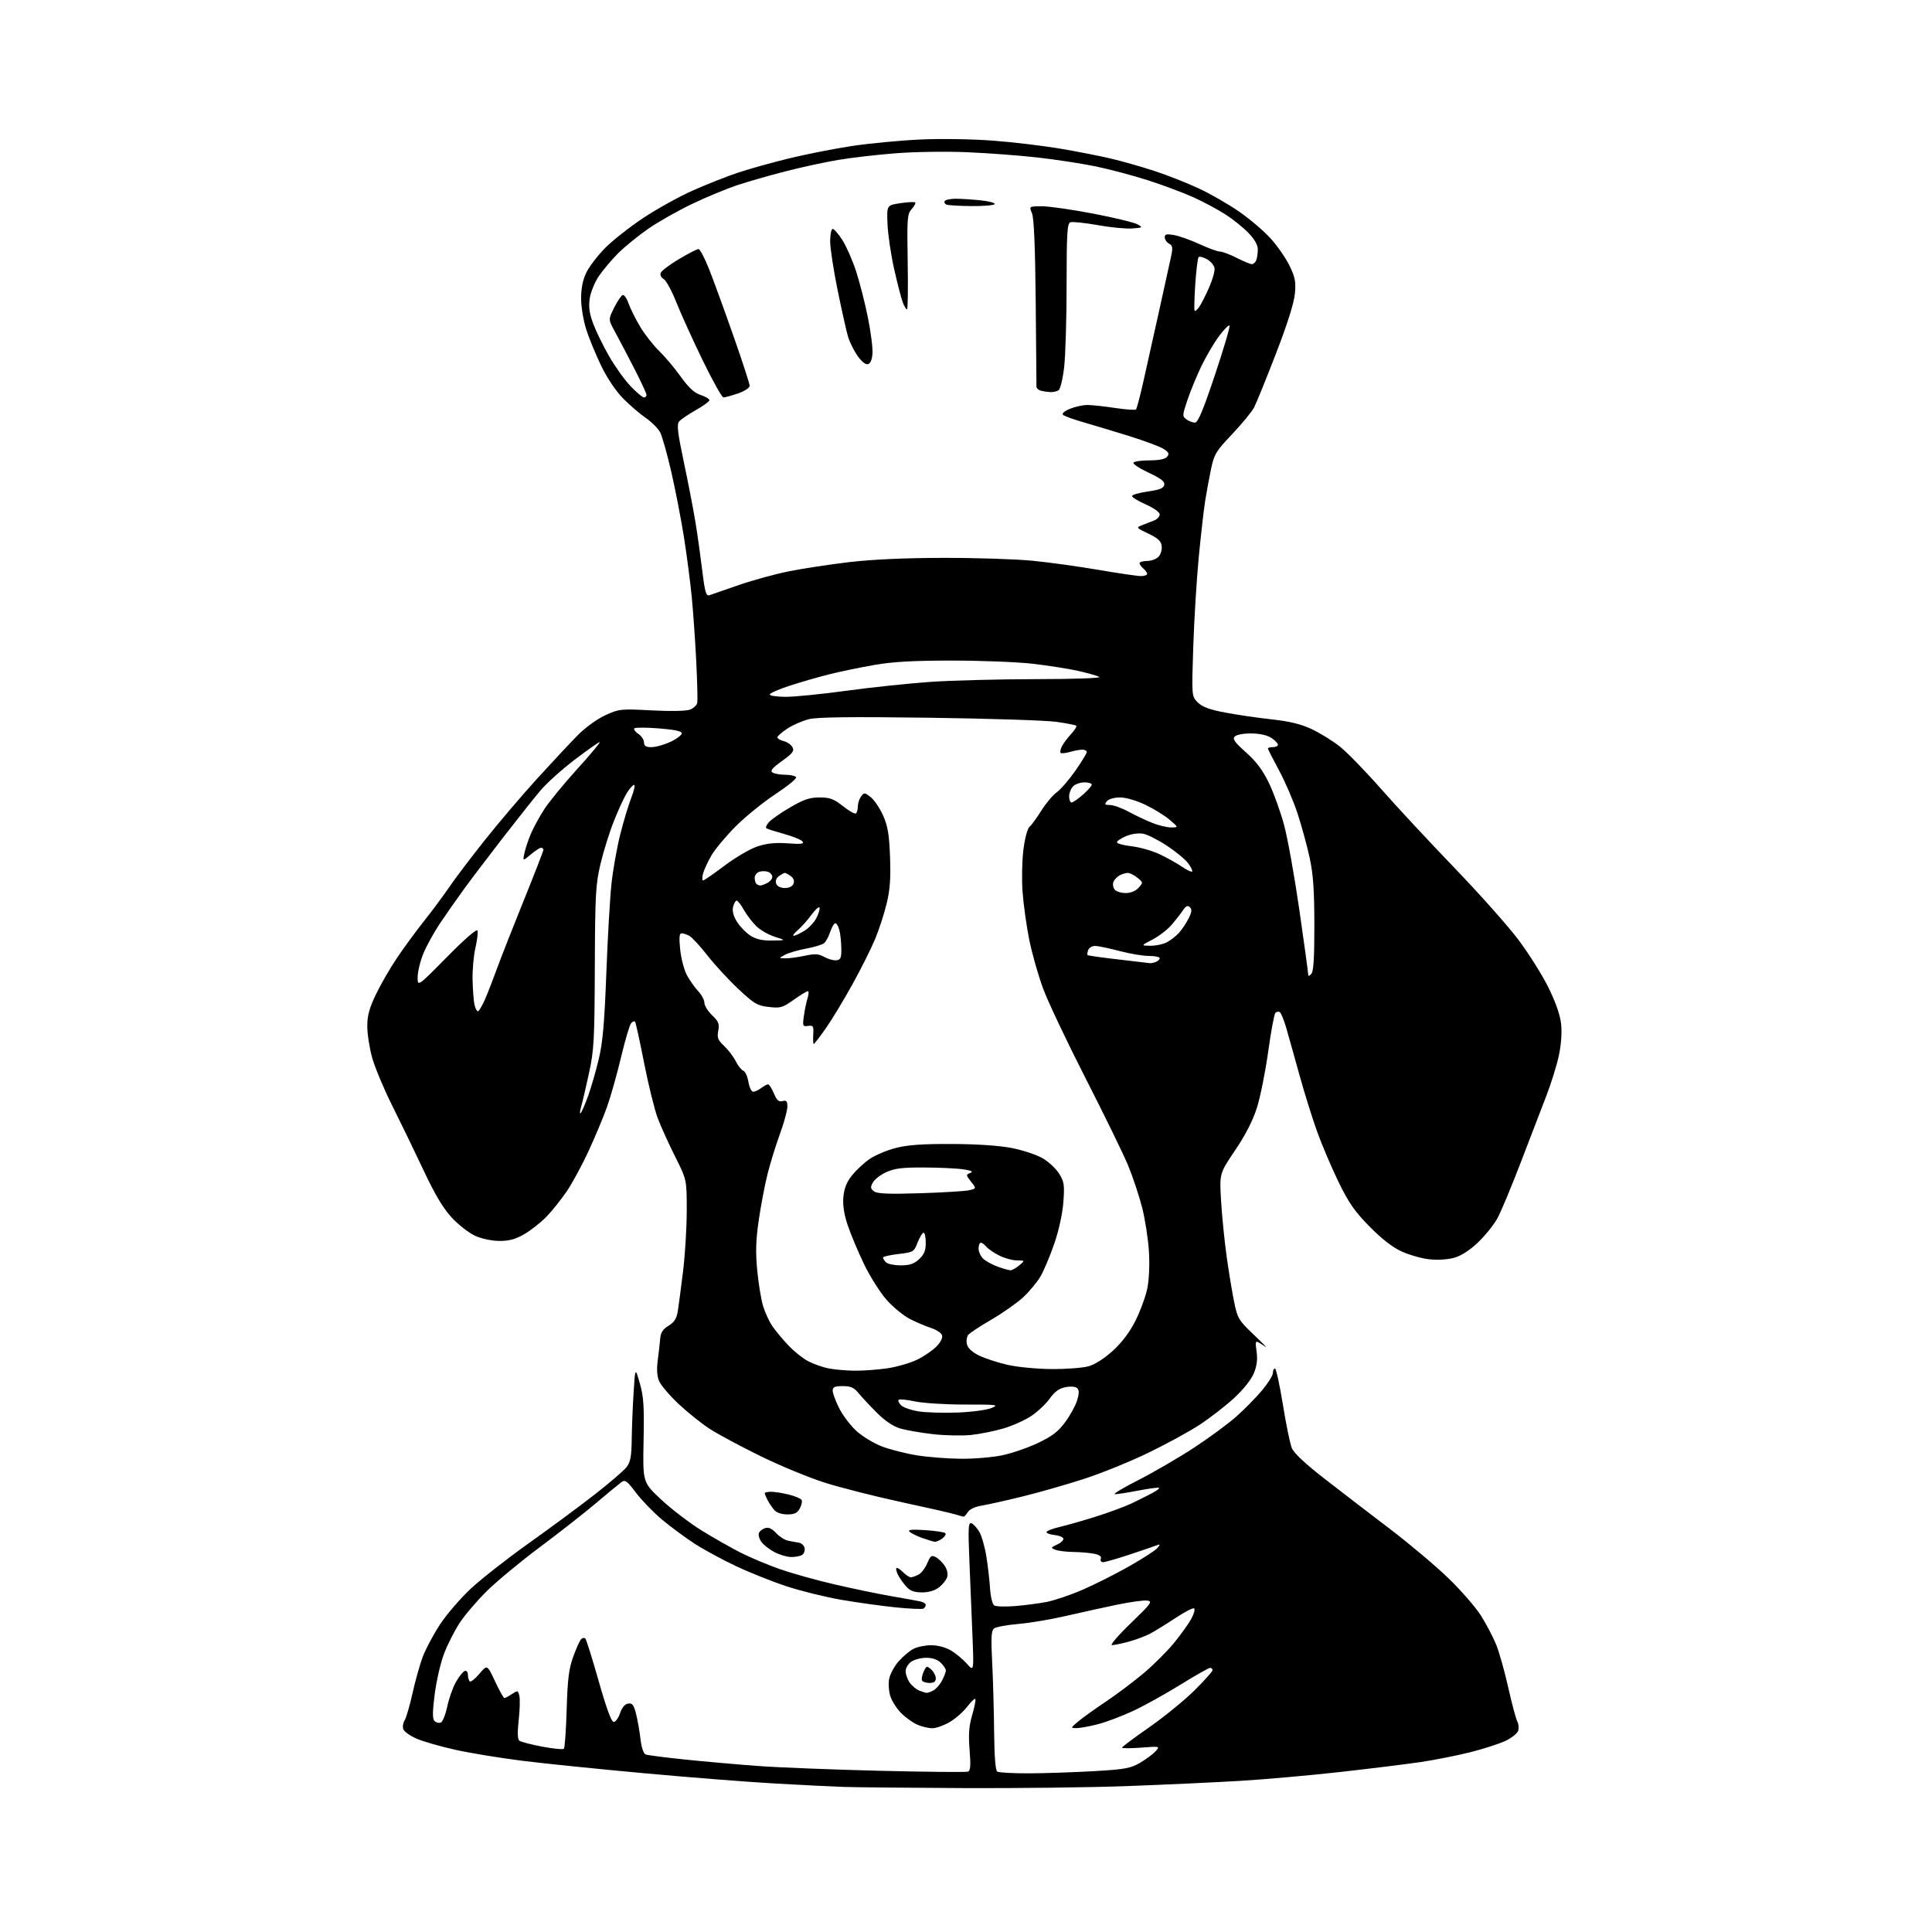 <?xml version="1.0" encoding="UTF-8" standalone="no"?>
<svg 
  version="1.1" 
  xmlns="http://www.w3.org/2000/svg" 
  xmlns:xlink="http://www.w3.org/1999/xlink" 
  xmlns:svg="http://www.w3.org/2000/svg"
  xmlns:rdf="http://www.w3.org/1999/02/22-rdf-syntax-ns#"
  xmlns:cc="http://creativecommons.org/ns#"
  xmlns:dc="http://purl.org/dc/elements/1.1/"
  viewBox="0 0 768 768"
  width="768"
  height="768"
>
<style>svg {background-color: white; }</style>"
<path stroke="none" fill="black" fill-rule="evenodd" d="M382.50,710.79C361.05,710.69 339.90,710.48 335.50,710.33C331.10,710.18 318.95,709.59 308.50,709.00C298.05,708.42 274.65,706.59 256.50,704.93C238.35,703.28 216.30,701.03 207.50,699.92C198.70,698.82 186.68,696.84 180.79,695.52C174.89,694.20 168.03,692.22 165.53,691.11C163.02,690.01 160.69,688.34 160.33,687.42C159.98,686.49 160.20,684.91 160.83,683.89C161.47,682.88 162.88,678.03 163.98,673.10C165.07,668.18 166.90,661.66 168.04,658.62C169.18,655.58 172.26,649.80 174.88,645.79C177.50,641.78 183.03,635.35 187.17,631.50C191.30,627.65 201.61,619.57 210.09,613.54C218.57,607.51 230.33,598.81 236.24,594.21C242.14,589.61 247.88,584.69 248.99,583.29C250.62,581.21 251.02,579.12 251.12,572.12C251.18,567.38 251.52,559.00 251.87,553.50C252.50,543.50 252.50,543.50 254.33,549.87C255.86,555.16 256.11,559.01 255.83,572.74C255.50,589.24 255.50,589.24 262.84,596.11C266.87,599.89 274.11,605.42 278.92,608.40C283.73,611.37 290.78,615.37 294.58,617.29C298.39,619.20 305.32,622.11 310.00,623.75C314.68,625.39 324.35,628.10 331.50,629.76C338.65,631.43 348.77,633.54 354.00,634.45C359.23,635.35 364.51,636.31 365.75,636.57C366.99,636.83 368.00,637.45 368.00,637.96C368.00,638.47 367.59,639.13 367.10,639.44C366.60,639.75 361.56,639.52 355.89,638.94C350.23,638.36 340.51,637.00 334.29,635.92C328.08,634.84 318.38,632.45 312.75,630.60C307.11,628.75 298.06,625.15 292.64,622.59C287.21,620.04 279.79,616.01 276.14,613.65C272.49,611.28 266.69,607.01 263.26,604.15C259.83,601.29 255.16,596.47 252.87,593.45C249.21,588.60 248.51,588.10 246.97,589.22C246.01,589.92 241.46,593.68 236.86,597.57C232.26,601.46 222.27,609.29 214.66,614.97C207.05,620.65 197.57,628.49 193.60,632.40C189.64,636.30 184.71,642.07 182.66,645.22C180.61,648.37 177.82,653.90 176.46,657.51C175.10,661.13 173.45,668.34 172.79,673.54C171.90,680.59 171.88,683.28 172.73,684.13C173.35,684.75 174.47,685.03 175.21,684.75C175.95,684.47 177.11,681.59 177.79,678.37C178.46,675.14 180.03,670.73 181.26,668.58C182.49,666.42 184.06,664.47 184.75,664.24C185.46,664.01 186.00,664.66 186.00,665.75C186.00,666.80 186.32,667.99 186.71,668.38C187.10,668.77 188.83,667.42 190.54,665.38C193.66,661.67 193.66,661.67 196.78,668.33C198.49,672.00 200.16,675.00 200.48,675.00C200.81,675.00 202.16,674.29 203.49,673.41C205.81,671.90 205.94,671.93 206.46,674.16C206.76,675.45 206.64,679.78 206.19,683.78C205.64,688.67 205.73,691.35 206.44,691.94C207.02,692.41 211.10,693.48 215.50,694.31C219.90,695.14 223.80,695.52 224.16,695.16C224.52,694.80 225.01,687.75 225.26,679.50C225.62,667.40 226.13,663.35 227.88,658.53C229.07,655.24 230.48,652.12 231.01,651.59C231.53,651.07 232.29,650.95 232.68,651.34C233.07,651.73 235.46,659.35 237.99,668.28C241.05,679.06 243.05,684.50 243.96,684.50C244.71,684.50 245.85,682.92 246.49,681.00C247.25,678.75 248.40,677.39 249.70,677.20C251.36,676.95 251.94,677.71 252.84,681.28C253.45,683.68 254.24,688.18 254.60,691.27C255.00,694.69 255.81,697.10 256.67,697.43C257.45,697.73 264.48,698.63 272.29,699.44C280.11,700.25 293.20,701.41 301.38,702.01C309.56,702.61 331.39,703.47 349.88,703.92C368.37,704.37 384.08,704.52 384.79,704.25C385.78,703.87 385.93,701.83 385.43,695.63C384.93,689.40 385.18,686.14 386.48,681.68C387.42,678.47 387.96,675.63 387.69,675.36C387.42,675.09 385.96,676.50 384.44,678.48C382.93,680.47 379.81,683.20 377.51,684.55C375.21,685.90 372.11,687.00 370.63,687.00C369.15,687.00 366.49,686.38 364.72,685.62C362.95,684.86 360.06,682.81 358.31,681.06C356.55,679.31 354.59,676.30 353.96,674.37C353.32,672.45 353.09,669.31 353.45,667.41C353.81,665.51 355.49,662.37 357.20,660.43C358.90,658.49 361.56,656.25 363.10,655.45C364.64,654.65 367.84,654.00 370.20,654.00C372.75,654.01 375.92,654.85 378.00,656.08C379.93,657.22 382.77,659.58 384.32,661.33C387.14,664.50 387.14,664.50 386.58,650.50C386.27,642.80 385.72,629.40 385.36,620.73C384.80,607.18 384.91,605.03 386.16,605.51C386.95,605.81 388.36,607.35 389.29,608.91C390.22,610.48 391.47,614.86 392.08,618.63C392.69,622.41 393.36,628.16 393.56,631.42C393.77,634.75 394.50,637.71 395.22,638.18C395.92,638.64 399.65,638.75 403.50,638.44C407.35,638.12 412.98,637.39 416.00,636.81C419.02,636.23 425.41,634.08 430.19,632.02C434.98,629.96 443.35,625.75 448.80,622.66C454.25,619.57 459.34,616.28 460.11,615.34C461.35,613.81 461.29,613.71 459.50,614.40C458.40,614.83 453.52,616.49 448.66,618.09C443.80,619.69 439.20,621.00 438.44,621.00C437.68,621.00 437.30,620.39 437.59,619.64C437.94,618.72 437.06,618.06 434.93,617.64C433.18,617.29 429.44,616.97 426.63,616.93C423.81,616.89 420.60,616.50 419.50,616.05C417.63,615.30 417.68,615.16 420.28,613.95C421.80,613.24 422.89,612.17 422.70,611.58C422.50,610.98 420.92,610.36 419.17,610.19C417.43,610.01 416.00,609.50 416.00,609.04C416.00,608.58 418.36,607.65 421.25,606.98C424.14,606.30 430.67,604.44 435.76,602.83C440.85,601.22 447.15,598.89 449.76,597.66C452.37,596.42 456.00,594.61 457.84,593.63C459.68,592.65 461.00,591.67 460.77,591.44C460.55,591.21 456.86,591.70 452.59,592.51C448.32,593.33 444.08,593.99 443.16,593.97C442.25,593.96 446.45,591.43 452.50,588.36C458.55,585.28 468.51,579.49 474.62,575.49C480.74,571.49 488.39,565.85 491.62,562.95C494.86,560.06 499.41,555.41 501.75,552.61C504.09,549.81 506.00,546.72 506.00,545.76C506.00,544.79 506.37,544.00 506.83,544.00C507.28,544.00 508.68,550.41 509.95,558.25C511.21,566.09 512.81,573.90 513.51,575.60C514.34,577.64 518.83,581.85 526.64,587.91C533.16,592.98 544.80,601.91 552.50,607.77C560.20,613.62 570.67,622.44 575.76,627.36C580.85,632.28 586.73,639.05 588.81,642.40C590.90,645.76 593.58,650.87 594.76,653.78C595.94,656.68 598.09,664.31 599.53,670.73C600.97,677.16 602.59,683.24 603.13,684.24C603.67,685.25 603.84,686.93 603.51,687.97C603.18,689.01 600.97,690.81 598.59,691.96C596.22,693.11 589.97,695.14 584.72,696.47C579.46,697.80 570.51,699.58 564.83,700.43C559.15,701.27 544.60,703.07 532.50,704.42C520.40,705.78 502.40,707.37 492.50,707.95C482.60,708.54 462.57,709.46 448.00,710.00C433.43,710.54 403.95,710.90 382.50,710.79zM409.00,704.93C415.32,704.91 426.89,704.52 434.70,704.07C447.22,703.35 449.40,702.95 453.20,700.73C455.57,699.34 458.33,697.29 459.34,696.17C461.18,694.14 461.18,694.14 453.59,694.71C449.42,695.03 446.00,695.03 446.00,694.72C446.00,694.41 450.84,690.79 456.75,686.68C462.66,682.57 470.76,675.97 474.75,672.03C478.74,668.08 482.00,664.43 482.00,663.93C482.00,663.42 481.56,663.00 481.03,663.00C480.49,663.00 475.20,666.00 469.28,669.67C463.35,673.34 454.90,678.03 450.50,680.09C446.10,682.15 439.74,684.55 436.36,685.42C432.98,686.29 429.15,686.98 427.86,686.96C425.54,686.93 425.56,686.88 428.50,684.39C430.15,682.99 435.10,679.43 439.50,676.49C443.90,673.54 450.75,668.39 454.73,665.03C458.71,661.68 464.18,656.20 466.89,652.85C469.60,649.50 472.63,645.25 473.61,643.42C474.60,641.58 475.10,639.77 474.72,639.38C474.34,639.00 470.97,640.72 467.24,643.20C463.51,645.68 458.89,648.52 456.98,649.51C455.06,650.50 451.25,651.91 448.50,652.64C445.75,653.38 442.82,653.97 442.00,653.96C441.18,653.95 444.55,650.03 449.50,645.26C457.72,637.32 458.28,636.54 456.00,636.25C454.62,636.07 449.23,636.82 444.00,637.90C438.77,638.99 429.64,641.00 423.70,642.37C417.77,643.75 409.22,645.18 404.70,645.56C400.19,645.94 395.89,646.74 395.13,647.35C394.05,648.22 393.90,650.99 394.41,660.97C394.76,667.86 395.11,680.25 395.18,688.50C395.27,698.10 395.71,703.76 396.41,704.23C397.01,704.64 402.68,704.95 409.00,704.93zM368.32,672.94C368.76,672.97 370.00,672.54 371.06,671.97C372.11,671.40 373.66,669.63 374.49,668.02C375.32,666.41 376.00,664.63 376.00,664.05C376.00,663.47 375.10,662.10 374.00,661.00C372.71,659.71 370.67,659.00 368.22,659.00C366.14,659.00 363.44,659.70 362.22,660.56C361.00,661.41 360.00,663.11 360.00,664.33C360.00,665.56 360.72,667.59 361.61,668.85C362.49,670.11 364.18,671.53 365.36,672.01C366.54,672.48 367.87,672.90 368.32,672.94zM369.56,669.00C368.22,669.00 366.86,668.58 366.55,668.07C366.23,667.57 366.50,665.99 367.15,664.57C368.26,662.14 368.43,662.08 370.16,663.65C371.17,664.56 372.00,666.14 372.00,667.15C372.00,668.44 371.26,669.00 369.56,669.00zM366.54,633.00C363.47,633.00 361.80,632.40 360.30,630.75C359.17,629.51 357.71,627.45 357.04,626.16C356.38,624.88 356.06,623.60 356.34,623.33C356.61,623.06 357.77,623.77 358.92,624.92C360.06,626.06 361.48,627.00 362.07,627.00C362.65,627.00 364.04,626.51 365.15,625.92C366.26,625.33 367.82,623.29 368.61,621.40C369.86,618.41 370.30,618.09 372.02,619.01C373.11,619.59 374.71,621.16 375.58,622.49C376.50,623.88 376.90,625.75 376.52,626.92C376.17,628.04 374.72,629.86 373.31,630.97C371.65,632.28 369.23,633.00 366.54,633.00zM314.50,618.94C312.85,618.92 309.84,618.04 307.81,616.96C305.78,615.89 303.46,614.06 302.64,612.89C301.82,611.73 301.38,610.16 301.67,609.42C301.95,608.68 303.07,607.80 304.15,607.45C305.50,607.02 306.84,607.62 308.47,609.37C309.77,610.77 311.88,612.14 313.16,612.42C314.45,612.70 316.39,613.06 317.49,613.22C318.58,613.39 319.64,614.36 319.84,615.39C320.03,616.42 319.59,617.64 318.85,618.11C318.11,618.58 316.15,618.96 314.50,618.94zM371.56,612.88C370.98,612.82 368.70,612.12 366.50,611.33C364.30,610.54 362.05,609.41 361.50,608.83C360.80,608.08 362.66,607.91 367.79,608.25C371.79,608.52 375.39,609.06 375.78,609.45C376.18,609.84 375.62,610.80 374.56,611.58C373.49,612.36 372.14,612.95 371.56,612.88zM383.01,602.91C382.73,602.87 381.15,602.42 379.50,601.93C377.85,601.43 368.14,599.22 357.92,597.02C347.71,594.81 334.21,591.38 327.92,589.40C321.64,587.41 310.10,582.65 302.28,578.81C294.46,574.97 285.43,570.14 282.22,568.06C279.01,565.99 273.43,561.53 269.81,558.15C266.20,554.76 262.68,550.64 261.99,548.99C261.18,547.01 260.99,544.18 261.46,540.74C261.85,537.86 262.29,534.01 262.43,532.18C262.63,529.71 263.48,528.39 265.75,527.01C268.01,525.63 268.96,524.16 269.42,521.33C269.76,519.22 270.70,512.10 271.51,505.50C272.32,498.90 272.99,487.98 272.99,481.23C273.00,468.96 273.00,468.96 268.36,459.73C265.81,454.65 262.69,447.76 261.43,444.41C260.17,441.05 257.73,431.17 256.02,422.44C254.31,413.71 252.69,406.36 252.44,406.10C252.18,405.84 251.49,406.11 250.91,406.69C250.33,407.27 248.53,413.32 246.91,420.12C245.30,426.93 242.77,435.88 241.30,440.00C239.84,444.12 236.52,452.05 233.94,457.62C231.37,463.18 227.46,470.38 225.26,473.62C223.06,476.85 219.44,481.37 217.23,483.65C215.01,485.93 211.09,489.04 208.52,490.54C205.04,492.58 202.50,493.29 198.64,493.29C195.60,493.29 191.57,492.46 188.97,491.29C186.51,490.20 182.32,486.95 179.65,484.09C176.16,480.34 172.99,475.03 168.36,465.19C164.81,457.66 159.21,446.10 155.91,439.50C152.61,432.90 149.03,424.35 147.95,420.50C146.88,416.65 146.00,411.02 146.00,407.97C146.00,403.73 146.80,400.77 149.44,395.27C151.33,391.32 155.12,384.77 157.85,380.72C160.58,376.67 165.47,370.02 168.71,365.93C171.95,361.84 176.44,355.80 178.68,352.50C180.92,349.20 187.22,340.88 192.69,334.00C198.15,327.12 207.54,316.10 213.54,309.50C219.55,302.90 226.83,295.12 229.72,292.20C232.70,289.19 237.40,285.79 240.63,284.31C246.10,281.81 246.74,281.74 259.01,282.39C266.58,282.79 272.75,282.67 274.27,282.09C275.68,281.55 276.98,280.34 277.17,279.39C277.35,278.44 277.17,271.10 276.78,263.08C276.38,255.06 275.58,243.55 275.00,237.50C274.41,231.45 273.01,220.65 271.88,213.50C270.74,206.35 268.48,194.69 266.85,187.59C265.22,180.49 263.23,173.42 262.44,171.89C261.65,170.35 259.07,167.77 256.72,166.15C254.36,164.53 250.29,161.02 247.66,158.35C244.82,155.47 241.32,150.26 239.02,145.50C236.89,141.10 234.21,134.61 233.07,131.08C231.92,127.50 231.00,122.01 231.00,118.65C231.00,114.61 231.68,111.23 233.07,108.35C234.21,106.00 237.54,101.64 240.48,98.65C243.41,95.67 250.26,90.27 255.70,86.65C261.14,83.03 270.07,78.09 275.54,75.67C281.02,73.24 288.99,70.09 293.26,68.67C297.52,67.24 306.56,64.71 313.34,63.04C320.13,61.37 331.48,59.13 338.59,58.05C345.69,56.98 358.02,55.81 366.00,55.45C374.21,55.08 386.79,55.29 395.00,55.93C402.98,56.54 414.89,57.97 421.48,59.09C428.08,60.21 437.08,61.97 441.48,63.00C445.89,64.04 453.72,66.26 458.88,67.95C464.04,69.64 472.02,72.79 476.61,74.94C481.20,77.09 488.36,81.20 492.51,84.08C496.67,86.95 502.28,91.71 504.96,94.65C507.65,97.59 511.07,102.49 512.56,105.54C514.86,110.23 515.19,111.94 514.73,116.79C514.39,120.46 511.70,128.97 507.20,140.60C503.35,150.56 499.46,160.15 498.55,161.91C497.64,163.67 493.71,168.45 489.83,172.55C483.37,179.35 482.64,180.54 481.41,186.42C480.67,189.95 479.61,195.69 479.06,199.17C478.51,202.65 477.37,212.70 476.52,221.50C475.68,230.30 474.69,246.34 474.34,257.14C473.69,276.78 473.69,276.78 476.13,279.22C477.92,281.01 480.79,282.08 487.03,283.26C491.69,284.14 500.00,285.36 505.50,285.96C512.70,286.75 517.18,287.84 521.50,289.88C524.80,291.43 529.82,294.54 532.64,296.79C535.47,299.04 542.87,306.64 549.07,313.69C555.28,320.74 568.42,334.87 578.27,345.10C588.12,355.33 599.53,368.16 603.61,373.60C607.70,379.05 613.05,387.55 615.50,392.50C618.38,398.33 620.17,403.44 620.56,407.00C620.94,410.39 620.60,415.20 619.68,419.55C618.86,423.42 616.63,430.62 614.72,435.55C612.81,440.47 608.24,452.37 604.56,461.98C600.88,471.59 596.70,481.61 595.27,484.24C593.84,486.87 590.33,491.23 587.48,493.93C584.07,497.15 580.77,499.25 577.89,500.03C575.31,500.73 571.24,500.95 568.01,500.57C564.99,500.22 560.08,498.81 557.10,497.45C553.58,495.83 549.14,492.38 544.40,487.56C538.52,481.58 536.14,478.16 532.08,469.83C529.32,464.15 525.49,455.13 523.56,449.79C521.64,444.44 518.47,434.32 516.54,427.29C514.60,420.25 512.25,411.89 511.33,408.70C510.41,405.51 509.24,402.65 508.74,402.34C508.24,402.03 507.44,402.16 506.98,402.64C506.51,403.11 505.23,410.04 504.13,418.02C503.02,426.01 501.01,436.04 499.65,440.32C498.01,445.49 495.11,451.16 490.96,457.29C484.74,466.50 484.74,466.50 485.40,477.41C485.76,483.42 486.75,493.32 487.60,499.41C488.45,505.51 489.79,513.65 490.58,517.50C491.94,524.11 492.37,524.83 498.33,530.50C501.81,533.80 503.94,536.01 503.07,535.40C502.21,534.80 500.90,533.96 500.17,533.55C499.12,532.94 498.98,533.68 499.50,537.17C499.96,540.25 499.66,542.81 498.48,545.77C497.45,548.32 494.38,552.21 490.65,555.67C487.27,558.80 481.12,563.58 477.00,566.29C472.88,568.99 463.65,574.04 456.50,577.50C449.35,580.96 437.88,585.62 431.00,587.86C424.12,590.09 413.10,593.25 406.50,594.87C399.90,596.49 392.56,598.13 390.20,598.51C387.61,598.92 385.42,599.95 384.71,601.10C384.05,602.14 383.29,602.96 383.01,602.91zM312.99,602.00C310.73,602.00 308.72,601.32 307.78,600.25C306.94,599.29 305.75,597.52 305.13,596.32C304.51,595.11 304.00,593.88 304.00,593.57C304.00,593.25 305.15,593.00 306.56,593.00C307.96,593.00 311.12,593.51 313.57,594.12C316.03,594.74 318.30,595.68 318.63,596.22C318.97,596.75 318.66,598.27 317.95,599.60C316.95,601.47 315.84,602.00 312.99,602.00zM382.00,579.88C387.23,579.93 394.64,579.30 398.47,578.49C402.31,577.68 408.69,575.47 412.65,573.59C418.22,570.94 420.67,569.07 423.42,565.33C425.38,562.67 427.52,558.80 428.16,556.72C429.01,553.98 429.03,552.63 428.24,551.84C427.59,551.19 425.73,551.02 423.61,551.41C421.06,551.89 419.30,553.15 417.29,555.95C415.76,558.08 412.48,561.18 410.00,562.84C407.53,564.50 402.57,566.73 399.00,567.80C395.43,568.87 389.57,570.05 386.00,570.42C382.43,570.79 375.57,570.64 370.78,570.09C365.98,569.54 360.13,568.52 357.78,567.82C355.02,567.00 351.72,564.76 348.49,561.52C345.74,558.76 342.48,555.26 341.25,553.75C339.48,551.58 338.17,551.00 335.01,551.00C331.81,551.00 331.00,551.37 331.00,552.80C331.00,553.80 332.15,556.91 333.55,559.72C334.95,562.53 338.02,566.61 340.38,568.78C342.73,570.95 347.33,573.74 350.58,574.99C353.84,576.23 360.10,577.82 364.50,578.52C368.90,579.23 376.77,579.84 382.00,579.88zM380.60,561.51C386.15,561.30 392.23,560.50 394.10,559.72C397.25,558.42 396.47,558.32 383.50,558.33C375.80,558.33 366.88,557.77 363.67,557.08C360.46,556.39 357.57,556.10 357.23,556.44C356.89,556.77 357.33,557.75 358.19,558.62C359.05,559.48 362.18,560.57 365.13,561.04C368.08,561.51 375.04,561.72 380.60,561.51zM339.50,544.87C342.80,544.92 348.65,544.51 352.50,543.96C356.35,543.41 361.76,541.86 364.53,540.51C367.30,539.17 370.80,536.78 372.31,535.20C374.03,533.40 374.83,531.72 374.44,530.71C374.10,529.82 372.18,528.56 370.16,527.91C368.15,527.26 364.43,525.69 361.89,524.42C359.36,523.15 355.17,519.75 352.58,516.87C349.99,513.99 345.90,507.56 343.49,502.57C341.09,497.58 338.15,490.57 336.96,487.00C335.49,482.56 334.95,478.98 335.26,475.71C335.58,472.35 336.60,469.82 338.70,467.21C340.35,465.17 343.45,462.27 345.60,460.77C347.74,459.27 352.43,457.28 356.00,456.36C360.84,455.11 366.57,454.70 378.50,454.75C388.68,454.80 397.36,455.40 402.37,456.39C406.70,457.25 412.17,459.08 414.53,460.47C416.89,461.85 419.83,464.60 421.05,466.58C423.01,469.75 423.21,471.08 422.71,477.84C422.36,482.43 420.92,489.06 419.09,494.38C417.41,499.26 414.94,505.14 413.59,507.43C412.24,509.73 409.13,513.47 406.67,515.74C404.21,518.00 398.56,521.97 394.12,524.55C389.68,527.13 385.53,529.86 384.91,530.61C384.29,531.36 384.05,533.06 384.38,534.40C384.78,535.96 386.50,537.54 389.25,538.87C391.59,540.00 396.63,541.65 400.46,542.53C404.33,543.43 412.11,544.18 417.96,544.22C423.76,544.26 430.39,543.77 432.70,543.12C435.26,542.41 439.04,539.99 442.41,536.91C446.05,533.58 449.11,529.51 451.39,524.94C453.30,521.14 455.39,515.43 456.05,512.26C456.77,508.84 457.04,502.84 456.72,497.50C456.42,492.55 455.20,484.68 454.01,480.00C452.81,475.32 450.31,467.80 448.44,463.28C446.57,458.77 439.00,443.24 431.61,428.78C424.23,414.33 416.59,398.21 414.65,392.96C412.71,387.71 410.22,378.93 409.12,373.46C408.03,367.98 406.84,359.45 406.48,354.50C406.12,349.55 406.28,341.98 406.83,337.67C407.39,333.25 408.44,329.34 409.24,328.67C410.02,328.03 412.13,325.13 413.94,322.24C415.75,319.34 418.50,316.07 420.05,314.96C421.61,313.85 424.93,310.01 427.44,306.43C429.95,302.84 432.00,299.48 432.00,298.95C432.00,298.43 431.21,298.00 430.24,298.00C429.28,298.00 427.06,298.41 425.32,298.91C423.58,299.41 421.91,299.57 421.61,299.28C421.31,298.98 421.56,297.78 422.16,296.62C422.76,295.45 424.39,293.27 425.80,291.76C427.20,290.25 428.12,288.79 427.84,288.50C427.55,288.22 423.98,287.51 419.91,286.94C415.83,286.36 393.07,285.63 369.32,285.31C337.96,284.89 324.87,285.05 321.50,285.90C318.95,286.54 315.09,288.23 312.93,289.66C310.77,291.10 309.00,292.65 309.00,293.11C309.00,293.58 310.14,294.25 311.53,294.60C312.92,294.94 314.49,296.04 315.02,297.03C315.81,298.52 315.10,299.46 310.85,302.52C306.94,305.32 306.05,306.42 307.11,307.09C307.87,307.57 310.16,307.98 312.19,307.98C314.22,307.99 316.15,308.43 316.47,308.95C316.79,309.47 313.10,312.49 308.28,315.66C303.45,318.84 296.34,324.60 292.48,328.47C288.61,332.34 284.25,337.56 282.79,340.07C281.33,342.58 279.83,345.84 279.46,347.32C279.09,348.79 279.10,350.00 279.49,350.00C279.88,350.00 283.72,347.35 288.02,344.11C292.32,340.87 298.19,337.43 301.05,336.48C304.80,335.24 308.20,334.89 313.15,335.24C318.55,335.63 319.80,335.47 319.00,334.49C318.43,333.81 315.16,332.47 311.73,331.52C308.30,330.56 305.13,329.56 304.68,329.29C304.24,329.02 304.68,327.90 305.68,326.80C306.67,325.70 310.49,323.05 314.17,320.90C319.49,317.80 321.86,317.00 325.78,317.00C329.90,317.00 331.44,317.57 335.06,320.44C337.45,322.32 339.76,323.65 340.20,323.38C340.64,323.10 341.00,321.87 341.00,320.63C341.00,319.39 341.58,317.59 342.28,316.63C343.50,314.97 343.70,314.98 346.14,316.90C347.56,318.01 349.77,321.31 351.06,324.21C352.93,328.44 353.48,331.75 353.81,340.75C354.12,349.25 353.78,353.77 352.44,359.25C351.47,363.24 349.44,369.49 347.93,373.15C346.43,376.81 342.38,384.91 338.93,391.15C335.49,397.39 330.70,405.31 328.29,408.75C325.87,412.19 323.71,415.00 323.48,415.00C323.25,415.00 323.16,413.31 323.28,411.25C323.48,407.87 323.27,407.53 321.23,407.82C319.09,408.11 318.99,407.88 319.56,403.82C319.89,401.44 320.55,398.26 321.03,396.75C321.51,395.24 321.55,394.00 321.12,394.00C320.70,394.00 318.18,395.55 315.52,397.43C311.10,400.57 310.25,400.82 305.60,400.28C301.03,399.76 299.78,399.02 293.50,393.13C289.65,389.52 284.11,383.52 281.20,379.79C278.28,376.06 275.05,372.56 274.01,372.01C272.98,371.45 271.59,371.00 270.93,371.00C270.04,371.00 269.90,372.73 270.39,377.52C270.76,381.11 271.99,385.72 273.12,387.77C274.26,389.82 276.27,392.65 277.59,394.05C278.92,395.46 280.00,397.51 280.00,398.62C280.00,399.72 281.38,401.95 283.06,403.56C285.65,406.04 286.03,407.01 285.52,409.76C285.00,412.50 285.37,413.46 287.84,415.76C289.45,417.27 291.52,419.99 292.44,421.80C293.35,423.62 294.72,425.34 295.48,425.63C296.23,425.92 297.15,427.92 297.51,430.08C297.88,432.24 298.73,434.00 299.40,434.00C300.07,434.00 301.49,433.34 302.56,432.53C303.63,431.72 304.86,431.05 305.30,431.03C305.74,431.01 306.78,432.62 307.61,434.60C308.77,437.38 309.56,438.09 311.06,437.70C312.63,437.28 313.00,437.71 313.00,439.90C313.00,441.40 311.67,446.26 310.05,450.71C308.42,455.16 306.20,462.34 305.12,466.65C304.03,470.97 302.46,479.23 301.62,485.00C300.46,493.01 300.31,497.75 301.01,505.00C301.51,510.23 302.56,516.60 303.34,519.18C304.12,521.75 305.78,525.35 307.04,527.18C308.29,529.00 311.15,532.45 313.41,534.83C315.66,537.22 319.23,540.06 321.34,541.15C323.46,542.24 327.06,543.51 329.34,543.96C331.63,544.41 336.20,544.82 339.50,544.87zM401.64,504.96C402.27,504.98 403.84,504.11 405.14,503.03C407.50,501.07 407.50,501.07 404.21,501.03C402.40,501.01 399.22,500.13 397.14,499.07C395.07,498.01 392.78,496.44 392.06,495.57C391.34,494.71 390.36,494.00 389.88,494.00C389.39,494.00 389.00,495.06 389.00,496.35C389.00,497.63 389.87,499.48 390.93,500.44C392.00,501.40 394.58,502.80 396.68,503.55C398.78,504.30 401.01,504.93 401.64,504.96zM358.05,503.00C361.61,503.00 363.33,502.42 365.35,500.55C367.38,498.67 368.00,497.14 368.00,494.05C368.00,491.82 367.62,490.00 367.15,490.00C366.69,490.00 365.62,491.75 364.78,493.89C363.29,497.67 363.09,497.79 357.12,498.49C353.76,498.88 351.00,499.51 351.00,499.90C351.00,500.28 351.54,501.14 352.20,501.80C352.86,502.46 355.49,503.00 358.05,503.00zM365.84,474.33C375.00,474.04 383.77,473.50 385.33,473.13C388.15,472.46 388.15,472.46 386.00,469.73C383.96,467.14 383.95,466.96 385.68,466.27C387.01,465.74 386.29,465.35 383.00,464.84C380.52,464.46 373.55,464.12 367.50,464.10C358.76,464.05 355.64,464.43 352.33,465.94C350.04,466.98 347.62,468.85 346.95,470.09C345.94,471.97 346.03,472.55 347.47,473.60C348.76,474.54 353.34,474.72 365.84,474.33zM230.86,442.43C231.32,441.92 232.65,438.80 233.84,435.50C235.02,432.20 236.90,425.68 238.02,421.00C239.59,414.46 240.28,406.63 241.02,387.00C241.55,372.98 242.46,357.00 243.05,351.50C243.63,346.00 245.19,337.19 246.50,331.92C247.82,326.66 249.81,320.02 250.93,317.17C252.05,314.33 252.56,312.00 252.07,312.00C251.57,312.00 250.26,313.46 249.16,315.25C248.06,317.04 245.73,322.10 243.99,326.50C242.24,330.90 239.86,338.55 238.69,343.50C236.78,351.61 236.56,355.65 236.45,384.50C236.34,413.47 236.12,417.46 234.13,426.63C232.92,432.20 231.50,438.25 230.98,440.06C230.46,441.88 230.41,442.95 230.86,442.43zM189.96,402.00C190.39,402.00 191.70,399.79 192.87,397.09C194.03,394.39 196.15,388.94 197.58,384.97C199.01,381.01 203.74,368.97 208.09,358.22C212.44,347.47 216.00,338.30 216.00,337.84C216.00,337.38 215.58,337.00 215.08,337.00C214.57,337.00 212.71,338.21 210.96,339.69C207.76,342.38 207.76,342.38 208.50,338.98C208.92,337.11 210.07,333.66 211.08,331.31C212.09,328.97 214.43,324.67 216.30,321.77C218.16,318.87 224.06,311.66 229.42,305.75C234.78,299.84 238.81,295.00 238.39,295.00C237.97,295.00 233.49,298.15 228.44,302.00C223.38,305.85 217.26,311.36 214.82,314.25C212.39,317.14 205.69,325.57 199.93,333.00C194.18,340.43 187.18,349.65 184.39,353.50C181.59,357.35 177.34,363.43 174.94,367.00C172.54,370.57 169.56,375.98 168.31,379.00C167.07,382.02 166.04,386.25 166.02,388.38C166.00,392.27 166.00,392.27 177.68,380.42C184.88,373.13 189.53,369.10 189.81,369.93C190.06,370.67 189.68,373.80 188.97,376.89C188.26,379.97 187.76,385.65 187.85,389.50C187.95,393.35 188.28,397.74 188.59,399.25C188.90,400.76 189.52,402.00 189.96,402.00zM521.25,387.15C522.16,386.24 522.49,380.95 522.48,367.70C522.46,353.83 522.02,347.48 520.61,341.00C519.60,336.32 517.45,328.45 515.84,323.50C514.22,318.55 510.90,310.79 508.45,306.26C506.00,301.73 504.00,297.79 504.00,297.51C504.00,297.23 504.90,297.00 506.00,297.00C507.10,297.00 508.00,296.56 508.00,296.02C508.00,295.49 506.82,294.27 505.37,293.32C503.75,292.26 500.70,291.58 497.42,291.55C494.44,291.52 491.55,292.05 490.85,292.75C489.85,293.75 490.74,295.01 495.30,299.08C499.42,302.75 501.96,306.15 504.46,311.34C506.36,315.30 509.06,322.80 510.46,328.01C511.87,333.23 514.59,348.39 516.51,361.69C518.43,375.00 520.00,386.45 520.00,387.14C520.00,388.15 520.25,388.15 521.25,387.15zM457.17,382.88C457.54,382.95 458.55,382.73 459.42,382.39C460.29,382.06 461.00,381.38 461.00,380.89C461.00,380.40 459.06,380.00 456.68,380.00C454.31,380.00 449.02,379.11 444.93,378.02C440.84,376.94 436.54,376.04 435.36,376.02C434.18,376.01 432.93,376.74 432.58,377.64C432.24,378.55 432.12,379.45 432.33,379.66C432.53,379.87 438.06,380.65 444.60,381.40C451.15,382.15 456.80,382.82 457.17,382.88zM332.50,381.73C334.18,381.54 334.49,380.78 334.44,377.00C334.40,374.52 334.06,371.26 333.67,369.75C333.28,368.24 332.56,367.00 332.06,367.00C331.56,367.00 330.65,368.54 330.03,370.42C329.41,372.30 328.31,374.33 327.59,374.93C326.86,375.53 323.63,376.51 320.39,377.10C317.16,377.70 313.38,378.81 312.01,379.56C309.50,380.92 309.50,380.92 312.20,380.96C313.69,380.98 317.14,380.52 319.88,379.93C323.96,379.06 325.37,379.14 327.68,380.41C329.23,381.26 331.40,381.86 332.50,381.73zM457.30,375.95C459.39,375.98 462.31,375.37 463.80,374.60C465.28,373.82 467.46,372.13 468.63,370.85C469.81,369.56 471.53,366.99 472.47,365.14C473.77,362.56 473.89,361.50 472.99,360.64C472.10,359.78 471.40,360.11 470.15,361.98C469.24,363.34 467.19,365.95 465.59,367.79C463.99,369.62 460.62,372.20 458.09,373.51C453.50,375.91 453.50,375.91 457.30,375.95zM307.00,373.88C312.50,373.80 312.50,373.80 308.07,372.41C305.63,371.65 302.33,369.78 300.74,368.26C299.15,366.74 296.91,363.81 295.74,361.75C294.58,359.69 293.27,358.00 292.83,358.00C292.40,358.00 291.76,359.11 291.42,360.47C291.01,362.11 291.52,364.10 292.93,366.39C294.11,368.29 296.52,370.77 298.28,371.91C300.59,373.39 303.05,373.94 307.00,373.88zM315.50,371.99C316.05,371.99 317.94,371.11 319.70,370.04C321.46,368.97 323.63,366.69 324.51,364.98C325.40,363.26 325.96,361.39 325.77,360.81C325.58,360.23 324.14,361.50 322.58,363.63C321.02,365.76 318.56,368.51 317.12,369.75C315.68,370.98 314.95,371.99 315.50,371.99zM447.47,355.00C449.47,355.00 451.41,354.21 452.59,352.90C454.46,350.84 454.45,350.78 452.13,348.90C450.84,347.86 449.12,347.00 448.32,347.00C447.52,347.00 446.05,347.44 445.05,347.97C444.05,348.51 442.95,349.69 442.60,350.60C442.25,351.51 442.48,352.87 443.11,353.63C443.73,354.38 445.70,355.00 447.47,355.00zM312.00,353.00C313.71,353.00 315.04,352.34 315.45,351.28C315.86,350.20 315.46,349.08 314.36,348.28C313.40,347.57 312.34,347.00 312.00,347.00C311.66,347.00 310.60,347.57 309.64,348.28C308.54,349.08 308.14,350.20 308.55,351.28C308.96,352.34 310.29,353.00 312.00,353.00zM302.23,352.00C302.73,352.00 304.00,351.53 305.07,350.96C306.13,350.40 307.00,349.32 307.00,348.57C307.00,347.82 306.26,346.93 305.36,346.58C304.46,346.24 302.88,346.22 301.86,346.54C300.84,346.87 300.00,347.93 300.00,348.90C300.00,349.87 300.30,350.97 300.67,351.33C301.03,351.70 301.74,352.00 302.23,352.00zM473.88,346.46C474.15,346.19 473.47,344.74 472.37,343.23C471.28,341.73 467.50,338.59 463.98,336.26C460.46,333.92 456.18,331.75 454.45,331.43C452.61,331.08 449.82,331.46 447.66,332.37C445.65,333.21 444.00,334.31 444.00,334.82C444.00,335.33 446.59,336.03 449.75,336.39C452.91,336.75 457.84,338.13 460.70,339.45C463.57,340.78 467.59,343.01 469.65,344.41C471.70,345.80 473.61,346.73 473.88,346.46zM465.50,328.91C468.50,328.92 468.50,328.92 465.00,325.91C463.07,324.25 458.74,321.57 455.36,319.95C451.73,318.21 447.58,317.00 445.23,317.00C442.91,317.00 440.73,317.63 440.00,318.50C438.95,319.76 439.14,320.00 441.23,320.00C442.59,320.00 445.91,321.19 448.60,322.65C451.30,324.11 455.52,326.11 458.00,327.10C460.48,328.10 463.85,328.91 465.50,328.91zM425.97,319.00C426.50,319.00 428.52,317.60 430.47,315.90C432.41,314.19 434.00,312.39 434.00,311.90C434.00,311.40 432.68,311.00 431.07,311.00C429.46,311.00 427.44,311.71 426.57,312.57C425.71,313.44 425.00,315.24 425.00,316.57C425.00,317.91 425.43,319.00 425.97,319.00zM259.01,297.00C260.67,297.00 264.04,296.05 266.51,294.89C268.98,293.73 271.00,292.21 271.00,291.52C271.00,290.65 268.18,290.04 261.92,289.55C256.92,289.16 252.53,289.15 252.17,289.53C251.80,289.91 252.51,290.90 253.75,291.73C254.99,292.56 256.00,294.09 256.00,295.12C256.00,296.54 256.73,297.00 259.01,297.00zM312.41,277.00C315.94,277.00 326.85,275.90 336.66,274.56C346.47,273.22 361.40,271.65 369.83,271.06C378.26,270.48 397.16,269.99 411.83,269.97C427.08,269.95 437.86,269.57 437.00,269.09C436.18,268.62 432.35,267.53 428.50,266.67C424.65,265.82 416.55,264.55 410.50,263.85C404.45,263.16 390.05,262.59 378.50,262.59C363.03,262.59 354.87,263.05 347.51,264.34C342.01,265.30 333.91,266.98 329.51,268.08C325.10,269.19 318.01,271.23 313.75,272.63C309.49,274.02 306.00,275.58 306.00,276.08C306.00,276.59 308.89,277.00 312.41,277.00zM281.96,236.62C282.80,236.34 288.00,234.55 293.50,232.63C299.00,230.71 308.00,228.24 313.50,227.13C319.00,226.02 329.80,224.37 337.50,223.46C346.63,222.38 359.67,221.79 375.00,221.76C387.93,221.74 403.90,222.26 410.50,222.91C417.10,223.56 428.93,225.20 436.79,226.55C444.65,227.90 452.19,229.00 453.54,229.00C454.89,229.00 456.00,228.61 456.00,228.12C456.00,227.64 455.32,226.68 454.50,226.00C453.68,225.32 453.00,224.36 453.00,223.88C453.00,223.39 454.32,223.00 455.93,223.00C457.54,223.00 459.59,222.27 460.48,221.37C461.38,220.48 461.97,218.58 461.80,217.13C461.57,215.10 460.38,213.98 456.50,212.13C451.63,209.81 451.57,209.72 454.00,208.76C455.38,208.22 457.51,207.39 458.75,206.91C459.99,206.43 461.00,205.35 461.00,204.51C461.00,203.61 458.72,201.97 455.50,200.54C452.48,199.20 450.00,197.70 450.00,197.19C450.00,196.69 452.81,195.88 456.24,195.39C460.98,194.71 462.56,194.08 462.82,192.73C463.07,191.41 461.50,190.19 456.58,187.89C452.96,186.20 450.25,184.40 450.56,183.91C450.87,183.41 453.74,183.00 456.94,183.00C460.77,183.00 463.16,182.51 463.94,181.57C464.90,180.41 464.64,179.81 462.62,178.49C461.23,177.58 455.02,175.26 448.80,173.32C442.59,171.39 434.35,168.91 430.50,167.80C426.65,166.70 423.08,165.40 422.57,164.92C422.02,164.40 423.13,163.43 425.29,162.52C427.30,161.69 430.41,161.00 432.22,160.99C434.02,160.99 438.99,161.52 443.24,162.17C447.50,162.81 451.25,163.08 451.57,162.76C451.89,162.44 453.20,157.53 454.47,151.84C455.75,146.15 458.49,133.85 460.56,124.50C462.62,115.15 464.79,105.32 465.37,102.66C466.30,98.44 466.21,97.70 464.72,96.86C463.77,96.33 463.00,95.20 463.00,94.34C463.00,93.08 463.73,92.91 466.75,93.45C468.81,93.82 473.36,95.44 476.86,97.06C480.36,98.68 484.00,100.00 484.94,100.00C485.89,100.00 488.87,101.12 491.58,102.50C494.29,103.87 497.01,104.99 497.64,105.00C498.27,105.00 499.06,104.29 499.39,103.42C499.73,102.55 500.00,100.62 500.00,99.14C500.00,97.38 498.70,95.09 496.25,92.56C494.19,90.43 490.07,87.12 487.11,85.22C484.14,83.31 478.49,80.29 474.55,78.49C470.60,76.69 462.45,73.64 456.44,71.70C450.42,69.77 440.99,67.26 435.49,66.13C429.98,65.00 419.63,63.42 412.49,62.61C405.34,61.80 392.75,60.86 384.50,60.51C376.25,60.15 363.43,60.34 356.01,60.93C348.59,61.51 338.24,62.71 333.01,63.60C327.78,64.48 318.32,66.54 312.00,68.17C305.68,69.80 297.12,72.26 293.00,73.63C288.88,75.00 280.89,78.31 275.26,81.00C269.62,83.68 261.72,88.15 257.70,90.93C253.68,93.71 248.25,98.13 245.63,100.77C243.02,103.40 239.58,107.49 237.99,109.85C236.40,112.22 234.80,116.17 234.43,118.63C233.93,121.94 234.28,124.53 235.76,128.54C236.86,131.53 239.70,137.36 242.07,141.51C244.44,145.65 248.31,151.05 250.67,153.52C253.03,155.98 255.42,158.00 255.98,158.00C256.54,158.00 257.00,157.54 257.00,156.98C257.00,156.42 254.75,151.58 252.00,146.23C249.25,140.88 245.83,134.36 244.39,131.75C241.79,127.00 241.79,127.00 244.14,122.29C245.44,119.71 246.97,117.45 247.54,117.28C248.12,117.11 249.18,118.66 249.91,120.74C250.64,122.81 252.73,126.97 254.55,130.00C256.38,133.03 259.73,137.30 262.01,139.50C264.28,141.70 268.13,146.28 270.57,149.67C273.74,154.10 275.98,156.17 278.49,157.00C280.42,157.63 282.00,158.57 282.00,159.07C282.00,159.57 279.56,161.36 276.58,163.04C273.60,164.72 270.62,166.76 269.95,167.56C268.98,168.73 269.37,172.03 271.85,183.76C273.57,191.87 275.63,202.55 276.44,207.50C277.25,212.45 278.47,221.14 279.16,226.81C280.19,235.33 280.68,237.04 281.96,236.62zM475.00,168.00C476.21,168.00 478.22,163.21 482.97,149.00C486.47,138.55 489.07,129.73 488.74,129.41C488.42,129.08 486.53,131.00 484.56,133.66C482.58,136.32 479.45,141.65 477.59,145.50C475.74,149.35 473.24,155.41 472.04,158.96C469.97,165.10 469.95,165.49 471.62,166.71C472.59,167.42 474.11,168.00 475.00,168.00zM287.57,157.99C286.98,157.99 283.28,151.35 279.33,143.24C275.39,135.13 270.68,124.75 268.85,120.16C267.03,115.57 264.75,111.40 263.80,110.90C262.81,110.36 262.32,109.33 262.65,108.46C262.97,107.63 266.24,105.16 269.92,102.98C273.61,100.79 277.09,99.00 277.67,99.00C278.24,99.00 280.14,102.60 281.88,107.01C283.62,111.41 287.96,123.31 291.52,133.45C295.09,143.59 298.00,152.55 298.00,153.35C298.00,154.20 296.03,155.48 293.32,156.41C290.75,157.28 288.16,158.00 287.57,157.99zM417.50,155.87C416.40,155.81 414.71,155.56 413.75,155.31C412.79,155.06 412.00,154.32 412.01,153.68C412.01,153.03 411.87,137.88 411.71,120.00C411.50,97.99 411.02,86.61 410.22,84.75C409.05,82.00 409.05,82.00 414.27,82.00C417.15,82.01 426.34,83.33 434.69,84.94C443.04,86.55 450.92,88.46 452.19,89.18C454.39,90.43 454.28,90.52 450.00,90.82C447.52,91.00 441.33,90.39 436.22,89.47C431.12,88.56 426.28,88.06 425.47,88.37C424.23,88.85 424.00,92.75 423.99,113.22C423.99,126.57 423.55,141.29 423.02,145.93C422.47,150.68 421.49,154.70 420.77,155.16C420.07,155.61 418.60,155.92 417.50,155.87zM344.91,144.78C343.99,144.96 342.26,143.50 340.77,141.29C339.37,139.21 337.74,135.93 337.15,134.00C336.56,132.07 334.71,123.84 333.04,115.71C331.37,107.57 330.00,98.68 330.00,95.96C330.00,93.23 330.46,91.00 331.02,91.00C331.58,91.00 333.32,93.01 334.88,95.47C336.44,97.93 338.87,103.44 340.27,107.72C341.68,112.00 343.80,120.27 344.98,126.11C346.17,131.94 346.99,138.46 346.82,140.60C346.61,143.18 345.97,144.58 344.91,144.78zM476.71,122.00C477.48,120.91 479.23,117.47 480.60,114.36C481.98,111.26 482.97,107.78 482.80,106.64C482.64,105.50 481.29,103.89 479.81,103.06C478.33,102.23 476.82,101.84 476.47,102.20C476.11,102.55 475.51,107.41 475.14,112.99C474.77,118.56 474.65,123.32 474.89,123.56C475.13,123.79 475.95,123.09 476.71,122.00zM360.55,123.00C360.22,123.00 359.47,121.76 358.88,120.25C358.30,118.74 356.75,112.78 355.45,107.00C354.15,101.22 352.96,93.14 352.80,89.03C352.50,81.57 352.50,81.57 357.90,80.77C360.87,80.33 363.53,80.20 363.81,80.48C364.09,80.76 363.46,81.94 362.41,83.11C360.65,85.07 360.52,86.68 360.82,104.12C361.00,114.50 360.88,123.00 360.55,123.00zM386.19,81.92C381.41,81.88 376.93,81.61 376.24,81.34C375.55,81.06 375.24,80.42 375.55,79.91C375.86,79.41 377.83,79.00 379.91,79.00C382.00,79.00 386.46,79.29 389.83,79.64C393.19,79.99 395.71,80.67 395.41,81.14C395.12,81.61 390.97,81.96 386.19,81.92z" />

</svg>